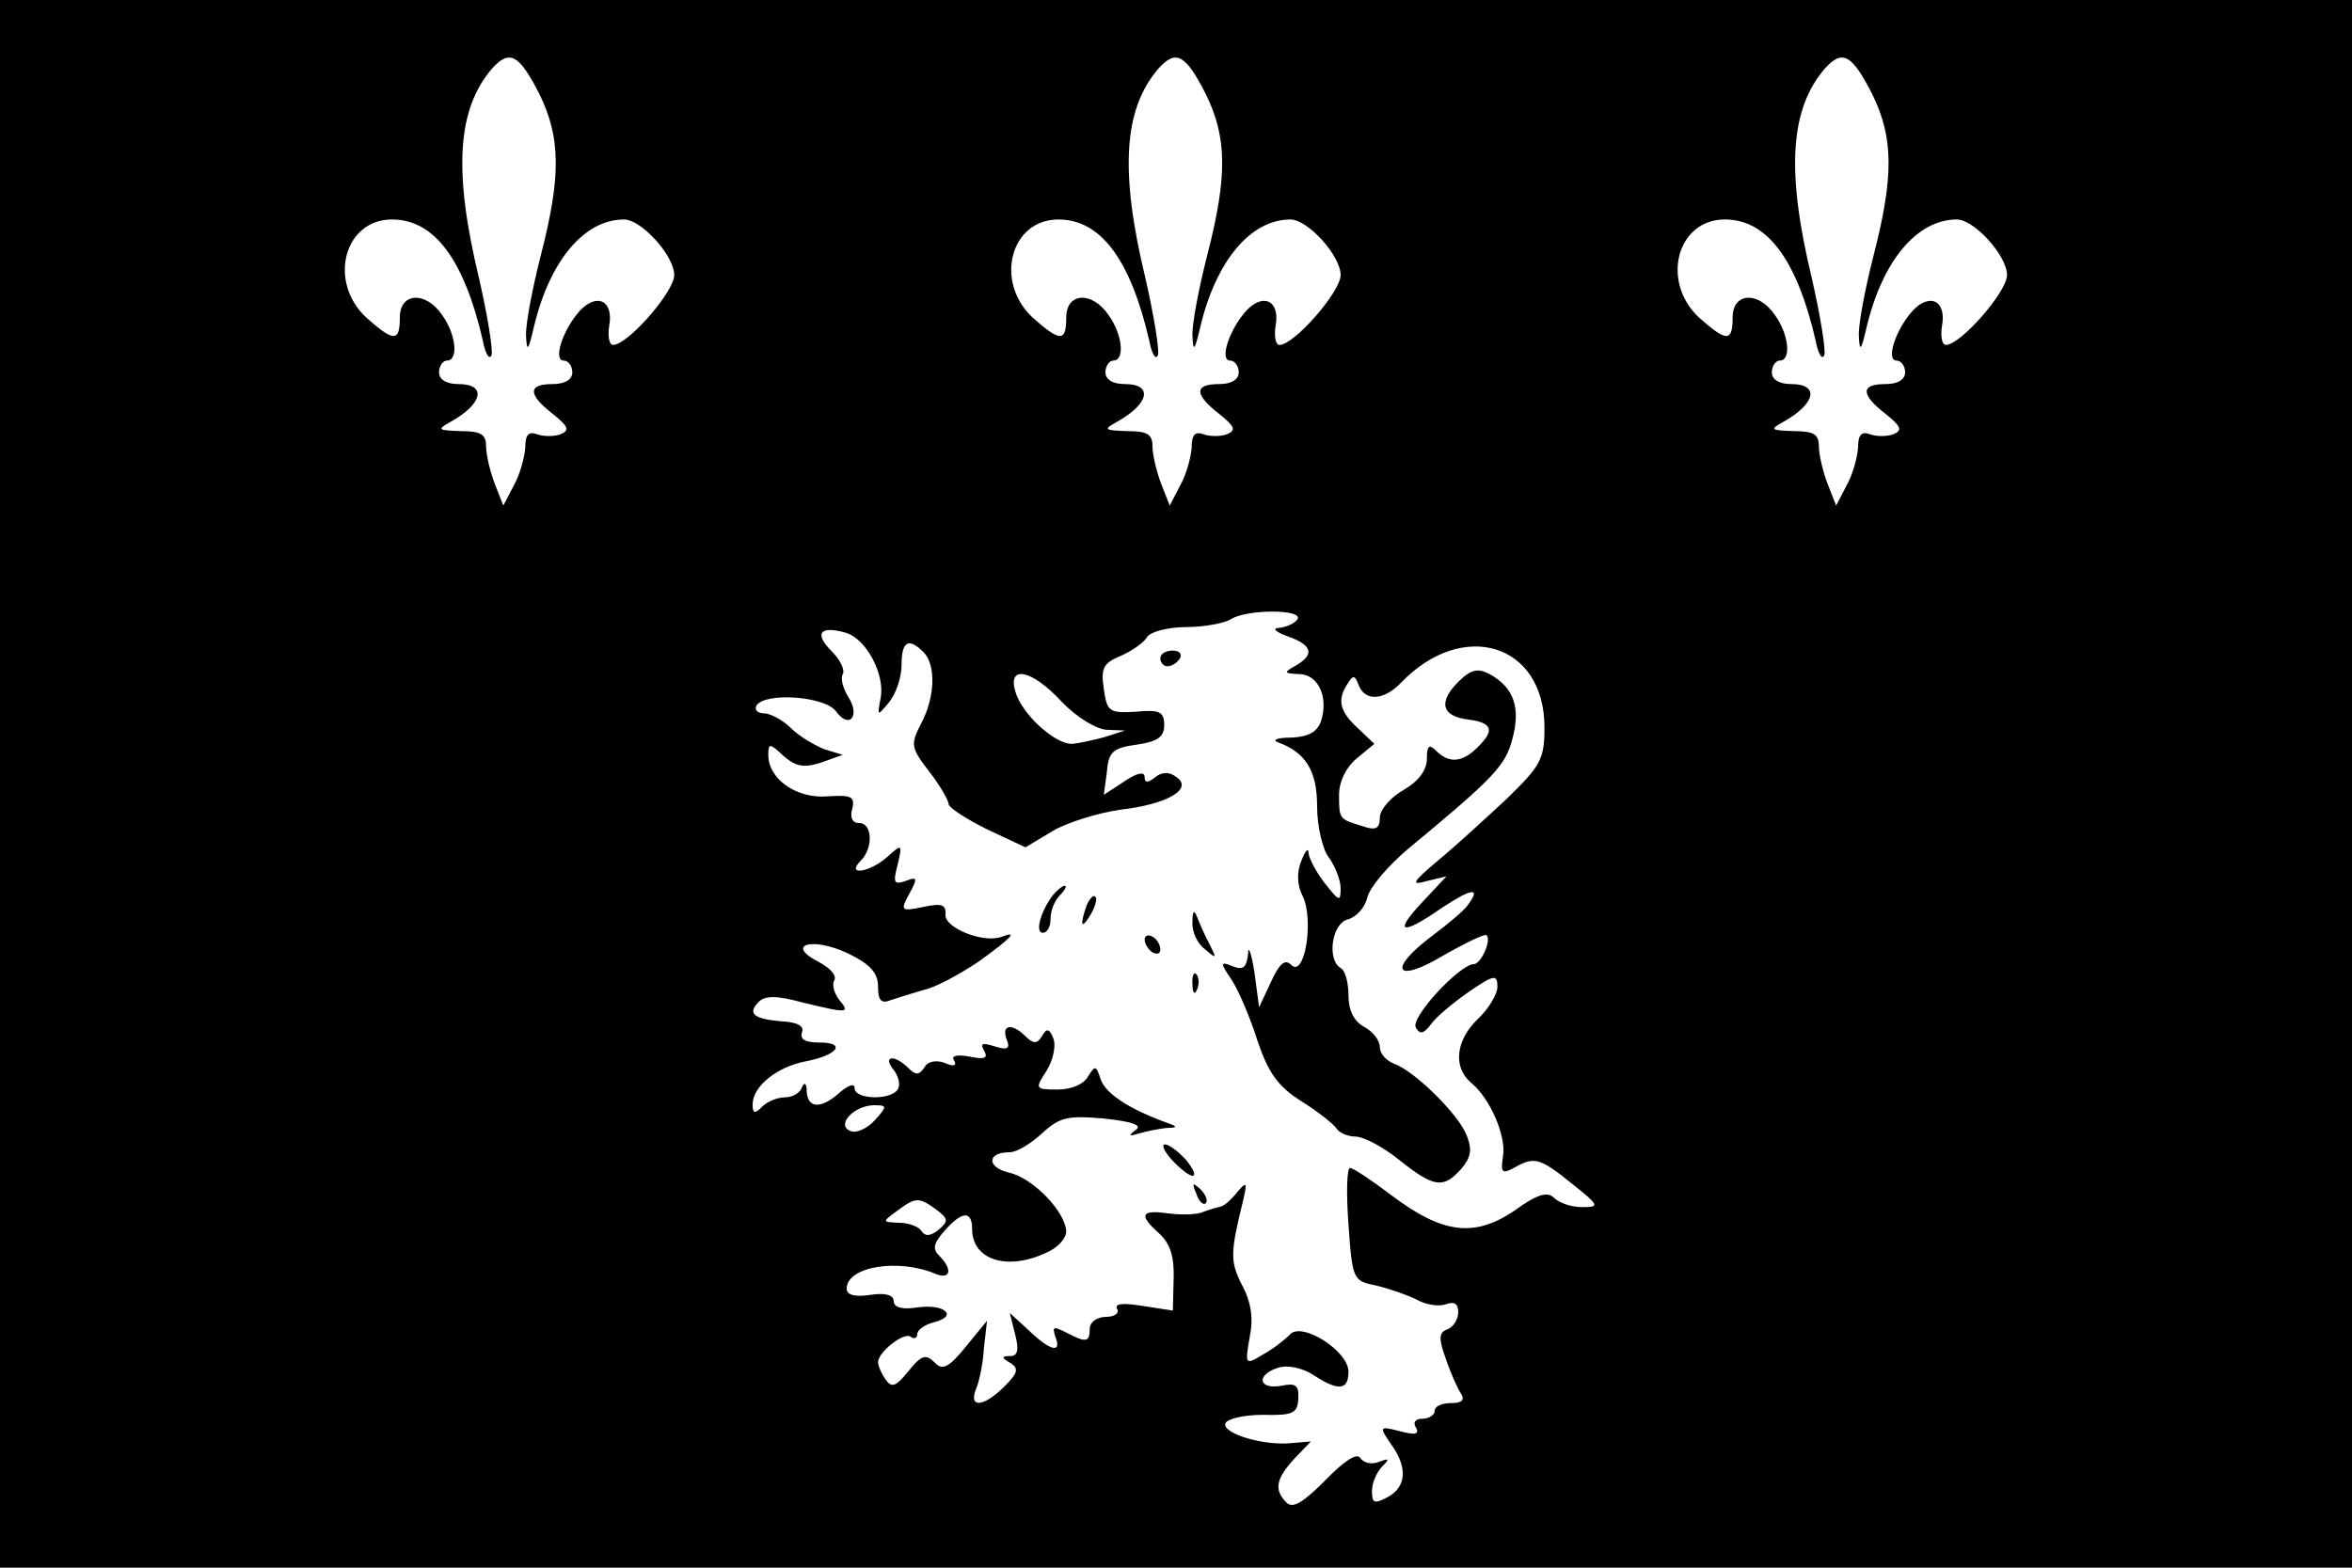 <?xml version="1.0" standalone="no"?>
<!DOCTYPE svg PUBLIC "-//W3C//DTD SVG 20010904//EN"
 "http://www.w3.org/TR/2001/REC-SVG-20010904/DTD/svg10.dtd">
<svg version="1.0" xmlns="http://www.w3.org/2000/svg"
 width="300pt" height="200pt" viewBox="0 0 300 200"
 preserveAspectRatio="xMidYMid meet">

<g transform="translate(0,200) scale(0.1,-0.1)"
fill="#000000" stroke="none">
<path d="M0 1000 l0 -1000 1500 0 1500 0 0 1000 0 1000 -1500 0 -1500 0 0
-1000z m688 880 c27 -55 28 -104 2 -205 -11 -43 -20 -90 -19 -104 1 -21 3 -18
10 12 20 84 64 137 115 137 22 0 64 -46 64 -71 0 -21 -59 -89 -78 -89 -5 0 -7
11 -5 24 6 32 -15 43 -37 20 -22 -24 -35 -64 -21 -64 6 0 11 -7 11 -15 0 -9
-9 -15 -25 -15 -32 0 -32 -13 0 -38 20 -16 22 -21 10 -26 -8 -3 -22 -3 -30 0
-11 4 -15 -1 -15 -17 -1 -13 -7 -35 -15 -49 l-13 -25 -11 28 c-6 16 -11 37
-11 48 0 15 -7 19 -32 19 -30 1 -31 2 -13 12 41 23 46 48 10 48 -16 0 -25 6
-25 15 0 8 5 15 10 15 15 0 12 33 -6 58 -21 31 -54 29 -54 -3 0 -32 -8 -31
-43 0 -49 46 -28 125 33 125 54 0 92 -51 116 -155 3 -16 8 -25 11 -18 2 6 -5
50 -16 98 -33 137 -28 216 17 268 22 24 34 18 60 -33z m850 0 c27 -55 28 -104
2 -205 -11 -43 -20 -90 -19 -104 1 -21 3 -18 10 12 20 84 64 137 115 137 22 0
64 -46 64 -71 0 -21 -59 -89 -78 -89 -5 0 -7 11 -5 24 6 32 -15 43 -37 20 -22
-24 -35 -64 -21 -64 6 0 11 -7 11 -15 0 -9 -9 -15 -25 -15 -32 0 -32 -13 0
-38 20 -16 22 -21 10 -26 -8 -3 -22 -3 -30 0 -11 4 -15 -1 -15 -17 -1 -13 -7
-35 -15 -49 l-13 -25 -11 28 c-6 16 -11 37 -11 48 0 15 -7 19 -32 19 -30 1
-31 2 -13 12 41 23 46 48 10 48 -16 0 -25 6 -25 15 0 8 5 15 10 15 15 0 12 33
-6 58 -21 31 -54 29 -54 -3 0 -32 -8 -31 -43 0 -49 46 -28 125 33 125 54 0 92
-51 116 -155 3 -16 8 -25 11 -18 2 6 -5 50 -16 98 -33 137 -28 216 17 268 22
24 34 18 60 -33z m850 0 c27 -55 28 -104 2 -205 -11 -43 -20 -90 -19 -104 1
-21 3 -18 10 12 20 84 64 137 115 137 22 0 64 -46 64 -71 0 -21 -59 -89 -78
-89 -5 0 -7 11 -5 24 6 32 -15 43 -37 20 -22 -24 -35 -64 -21 -64 6 0 11 -7
11 -15 0 -9 -9 -15 -25 -15 -32 0 -32 -13 0 -38 20 -16 22 -21 10 -26 -8 -3
-22 -3 -30 0 -11 4 -15 -1 -15 -17 -1 -13 -7 -35 -15 -49 l-13 -25 -11 28 c-6
16 -11 37 -11 48 0 15 -7 19 -32 19 -30 1 -31 2 -13 12 41 23 46 48 10 48 -16
0 -25 6 -25 15 0 8 5 15 10 15 15 0 12 33 -6 58 -21 31 -54 29 -54 -3 0 -32
-8 -31 -43 0 -49 46 -28 125 33 125 54 0 92 -51 116 -155 3 -16 8 -25 11 -18
2 6 -5 50 -16 98 -33 137 -28 216 17 268 22 24 34 18 60 -33z m-733 -670 c-3
-5 -14 -10 -23 -11 -10 0 -6 -5 11 -11 31 -11 34 -23 10 -37 -16 -9 -16 -10 4
-11 24 0 38 -29 28 -60 -5 -14 -16 -20 -38 -21 -18 0 -25 -3 -17 -6 36 -13 50
-37 50 -82 0 -25 7 -55 15 -65 8 -11 15 -29 15 -39 0 -18 -2 -17 -20 6 -11 14
-20 31 -21 39 0 7 -4 3 -9 -10 -6 -14 -6 -31 2 -46 14 -31 2 -104 -15 -87 -8
8 -15 2 -26 -22 l-15 -32 -6 45 c-4 25 -8 35 -8 23 -2 -17 -6 -21 -19 -16 -17
7 -17 5 -2 -17 9 -14 24 -49 33 -78 14 -41 26 -58 56 -77 21 -13 41 -29 45
-35 3 -5 14 -10 24 -10 10 0 35 -13 56 -30 44 -35 56 -37 79 -11 12 14 14 24
7 42 -10 27 -67 83 -93 92 -10 4 -18 13 -18 21 0 9 -9 20 -20 26 -13 7 -20 21
-20 40 0 16 -4 32 -10 35 -18 11 -11 57 9 62 11 3 22 15 25 28 3 13 27 41 52
62 110 91 124 106 133 140 11 40 2 66 -29 83 -15 8 -24 6 -40 -10 -26 -26 -21
-44 13 -48 31 -4 34 -14 11 -36 -19 -19 -36 -20 -52 -4 -9 9 -12 7 -12 -10 0
-15 -11 -29 -30 -40 -16 -9 -30 -25 -30 -35 0 -14 -5 -17 -22 -11 -30 9 -30 9
-30 40 0 17 9 35 22 46 l23 19 -21 20 c-23 21 -27 36 -13 57 7 11 9 11 14 -2
8 -21 32 -20 54 3 79 82 183 50 183 -57 0 -41 -5 -49 -48 -91 -27 -25 -66 -61
-88 -79 -33 -28 -35 -32 -14 -26 l25 6 -29 -31 c-39 -41 -30 -46 22 -10 39 26
52 28 34 4 -4 -6 -24 -23 -44 -38 -59 -44 -49 -63 13 -26 28 16 53 28 55 26 7
-6 -7 -37 -16 -37 -18 0 -82 -69 -74 -81 5 -9 10 -8 19 4 7 10 29 28 49 42 32
22 36 22 36 6 0 -9 -11 -28 -25 -41 -28 -27 -32 -61 -9 -81 25 -20 46 -70 41
-95 -3 -20 -1 -22 14 -14 26 15 33 13 74 -20 35 -28 36 -30 13 -30 -13 0 -29
5 -36 12 -8 8 -21 5 -51 -17 -51 -34 -91 -29 -156 20 -25 19 -49 35 -53 35 -4
0 -5 -32 -2 -72 5 -71 6 -72 35 -78 17 -4 40 -12 52 -18 12 -7 29 -9 37 -6 11
4 16 1 16 -10 0 -9 -6 -19 -14 -22 -11 -4 -11 -12 -2 -37 6 -18 15 -38 19 -44
6 -9 2 -13 -12 -13 -12 0 -21 -4 -21 -10 0 -5 -7 -10 -16 -10 -9 0 -12 -5 -8
-11 5 -9 -1 -10 -20 -5 -27 7 -27 6 -12 -16 22 -30 20 -55 -4 -68 -17 -9 -20
-8 -20 8 0 10 6 24 13 31 10 10 9 11 -4 6 -10 -4 -20 -1 -24 5 -4 7 -21 -4
-45 -29 -28 -28 -41 -36 -49 -28 -16 16 -14 30 10 56 l21 22 -24 -2 c-35 -4
-89 12 -85 25 2 6 24 11 48 11 38 -1 44 2 45 20 1 18 -3 21 -22 17 -29 -5 -32
14 -4 23 12 4 31 0 45 -9 32 -21 45 -20 45 4 0 27 -61 65 -75 47 -6 -6 -21
-18 -34 -25 -23 -14 -23 -13 -17 22 5 24 2 45 -10 67 -15 30 -15 40 2 109 5
22 4 23 -8 9 -7 -9 -16 -17 -20 -18 -4 -1 -15 -4 -23 -7 -8 -4 -29 -4 -45 -2
-35 5 -38 -2 -11 -26 14 -13 19 -30 18 -58 l-1 -40 -39 6 c-25 4 -36 3 -32 -4
3 -5 -3 -10 -14 -10 -12 0 -21 -7 -21 -15 0 -18 -5 -18 -30 -5 -16 8 -18 8
-14 -5 9 -22 -6 -19 -34 8 l-24 22 7 -28 c5 -19 3 -27 -6 -27 -12 0 -12 -2 0
-9 11 -7 9 -13 -8 -30 -26 -26 -46 -28 -36 -3 4 9 9 33 10 52 l4 35 -27 -33
c-22 -27 -30 -31 -40 -20 -11 11 -17 9 -33 -11 -17 -21 -22 -22 -30 -10 -5 7
-9 17 -9 21 0 13 32 38 41 33 5 -4 9 -2 9 3 0 5 9 12 21 15 32 8 14 24 -21 19
-19 -3 -30 0 -30 8 0 8 -11 11 -30 8 -20 -3 -30 0 -30 8 0 28 65 39 113 19 19
-8 23 5 5 23 -9 9 -7 16 7 32 22 25 35 26 35 2 0 -39 44 -54 95 -30 14 6 25
18 25 27 -1 25 -42 68 -73 75 -29 7 -28 26 1 26 9 0 27 11 41 24 23 21 33 23
79 19 38 -4 50 -9 40 -15 -9 -7 -8 -8 5 -4 10 3 26 6 35 7 14 0 14 2 2 6 -50
18 -80 38 -86 56 -6 18 -7 18 -16 4 -5 -10 -21 -17 -39 -17 -29 0 -29 1 -14
24 8 13 12 31 9 40 -5 14 -9 15 -15 4 -6 -10 -11 -10 -21 0 -17 17 -31 15 -24
-4 5 -12 1 -14 -15 -9 -16 5 -19 4 -14 -5 6 -10 1 -12 -18 -8 -17 3 -24 1 -20
-5 4 -7 -1 -8 -12 -3 -11 4 -22 2 -26 -6 -7 -10 -11 -10 -21 0 -17 17 -33 15
-18 -3 6 -8 9 -19 5 -25 -9 -14 -55 -13 -55 2 0 6 -7 4 -18 -5 -24 -22 -42
-22 -43 1 0 10 -3 12 -6 5 -2 -7 -12 -13 -22 -13 -9 0 -22 -5 -29 -12 -9 -9
-12 -9 -12 3 0 23 31 48 68 55 41 8 52 24 17 24 -18 0 -25 4 -22 13 3 8 -6 13
-26 14 -36 3 -44 10 -29 25 8 8 23 8 56 -1 58 -14 61 -14 46 4 -6 8 -9 19 -6
24 4 6 -5 16 -20 24 -43 22 -8 32 37 11 29 -14 39 -25 39 -43 0 -17 4 -22 16
-17 9 3 28 9 42 13 15 3 46 20 70 36 43 31 51 40 30 32 -23 -9 -73 11 -72 28
1 13 -5 15 -28 10 -29 -6 -30 -5 -18 17 11 20 10 22 -5 16 -15 -5 -16 -2 -10
21 6 26 6 27 -13 10 -22 -20 -54 -25 -34 -5 16 16 15 48 -2 48 -9 0 -12 7 -9
18 4 16 -1 18 -32 16 -39 -3 -75 22 -75 53 0 15 2 15 19 -1 16 -14 26 -16 48
-9 l28 10 -23 7 c-13 5 -33 17 -43 27 -10 10 -26 19 -35 19 -8 0 -12 5 -9 10
11 17 86 12 101 -7 17 -24 32 -7 16 18 -7 11 -10 24 -7 29 3 5 -3 18 -14 29
-23 23 -15 33 17 24 27 -7 52 -55 45 -85 -4 -22 -4 -22 11 -4 9 11 16 32 16
48 0 30 9 35 28 16 16 -16 15 -57 -3 -91 -14 -27 -13 -31 10 -61 14 -18 25
-37 25 -42 1 -5 23 -19 49 -32 l49 -23 35 21 c19 11 58 23 86 27 61 7 94 27
71 42 -9 7 -19 6 -27 -1 -9 -7 -13 -7 -13 1 0 7 -10 5 -26 -6 l-26 -17 4 30
c2 25 8 30 38 34 27 4 35 10 35 25 0 17 -6 20 -36 17 -34 -2 -37 0 -41 29 -4
26 -1 33 21 42 14 6 30 17 34 24 4 7 27 13 50 13 23 0 49 5 57 10 20 13 93 13
85 0z m-301 -105 c19 -20 44 -35 57 -36 l24 -1 -25 -8 c-14 -4 -33 -8 -42 -9
-22 -1 -65 38 -73 67 -10 34 21 28 59 -13z m-238 -534 c-10 -11 -24 -17 -31
-14 -19 7 3 32 29 33 18 0 18 -1 2 -19z m78 -114 c16 -12 16 -15 3 -26 -10 -8
-17 -9 -22 -1 -3 5 -16 10 -28 10 -22 1 -22 1 -3 15 24 18 28 18 50 2z"/>
<path d="M1480 1160 c0 -5 4 -10 9 -10 6 0 13 5 16 10 3 6 -1 10 -9 10 -9 0
-16 -4 -16 -10z"/>
<path d="M1343 858 c-16 -21 -23 -48 -13 -48 6 0 10 8 10 18 0 10 5 23 12 30
7 7 9 12 6 12 -3 0 -10 -6 -15 -12z"/>
<path d="M1386 845 c-9 -26 -7 -32 5 -12 6 10 9 21 6 23 -2 3 -7 -2 -11 -11z"/>
<path d="M1521 824 c-1 -12 6 -28 16 -35 15 -13 15 -12 6 6 -6 11 -13 27 -16
35 -4 10 -6 8 -6 -6z"/>
<path d="M1460 801 c0 -5 5 -13 10 -16 6 -3 10 -2 10 4 0 5 -4 13 -10 16 -5 3
-10 2 -10 -4z"/>
<path d="M1521 744 c0 -11 3 -14 6 -6 3 7 2 16 -1 19 -3 4 -6 -2 -5 -13z"/>
<path d="M1495 520 c10 -11 22 -20 26 -20 5 0 1 9 -8 20 -10 11 -22 20 -27 20
-5 0 -1 -9 9 -20z"/>
<path d="M1526 477 c3 -10 9 -15 12 -12 3 3 0 11 -7 18 -10 9 -11 8 -5 -6z"/>
</g>
</svg>
